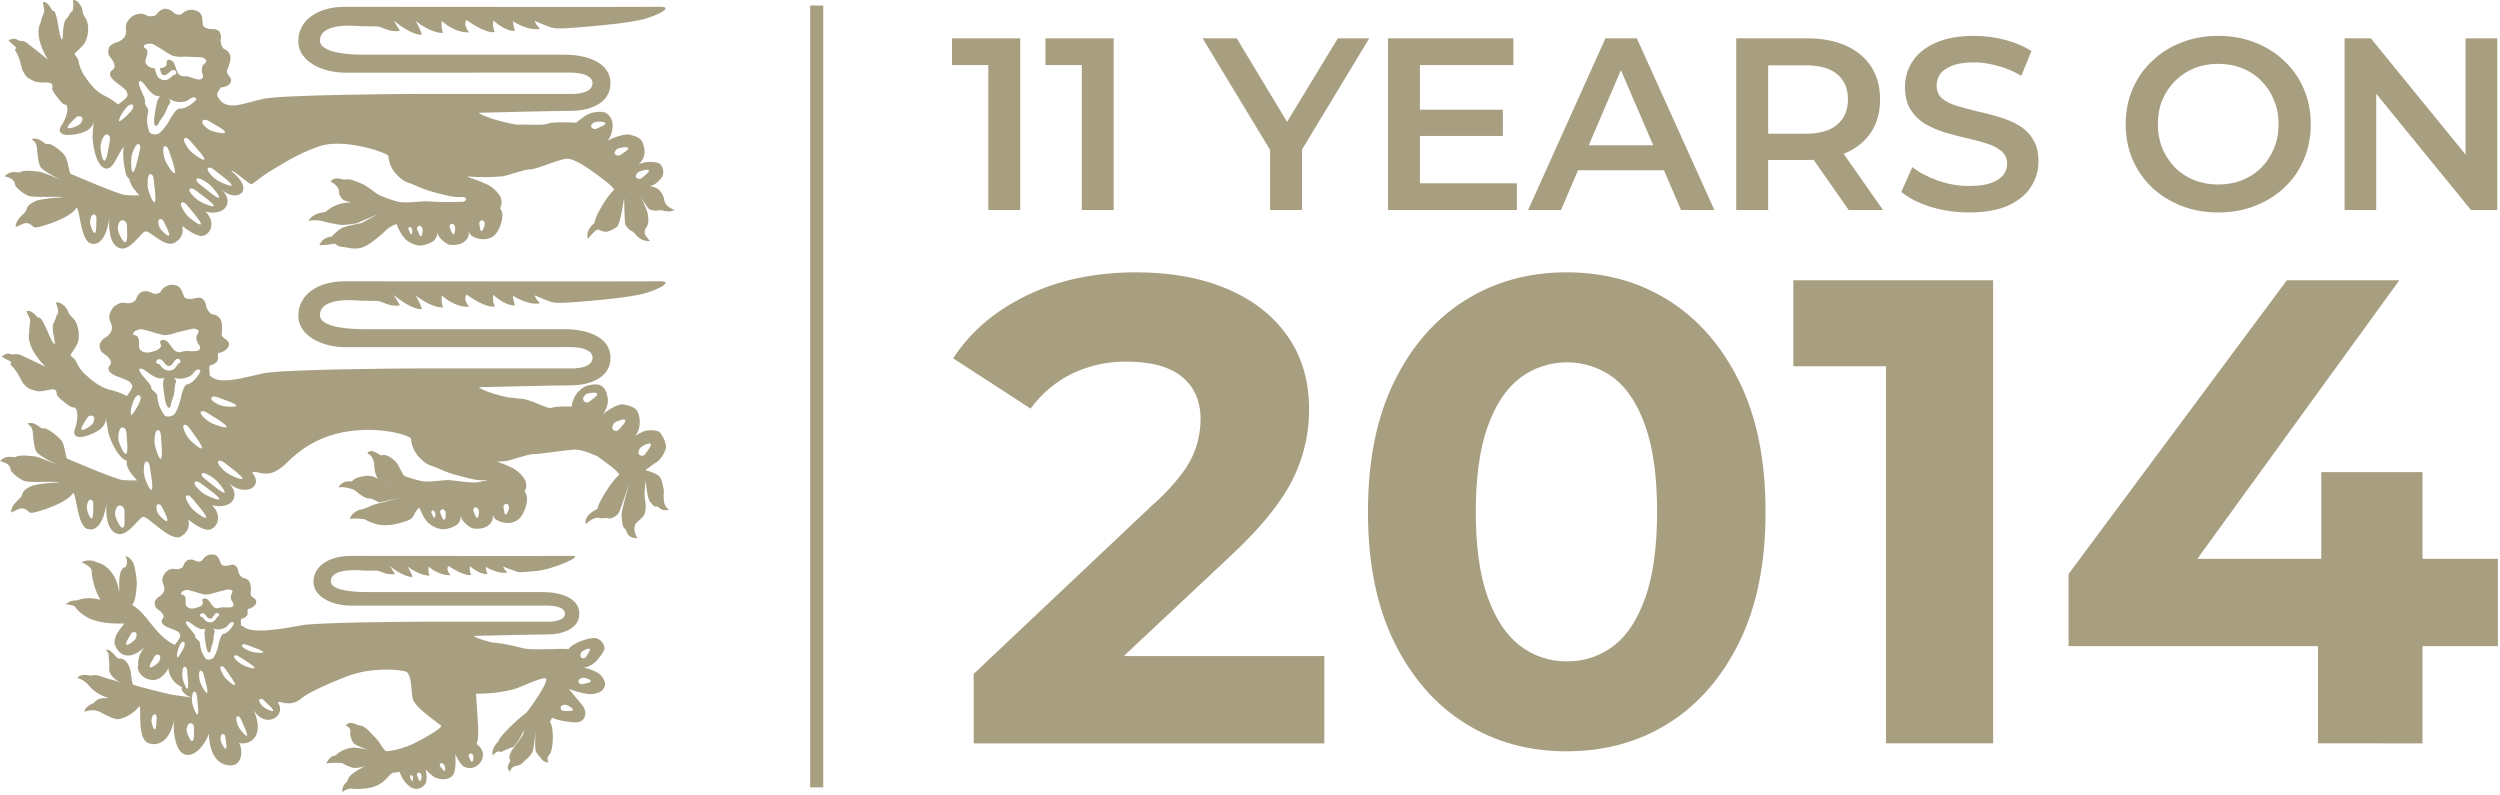 <svg width="906" height="288" viewBox="0 0 906 288" fill="none" xmlns="http://www.w3.org/2000/svg">
<g clip-path="url(#clip0_4_3)">
<path d="M298.338 2H293.604V285.346H298.338V2Z" fill="#A89E80"/>
<path d="M240.815 72.794C240.586 71.14 239.77 69.624 238.515 68.524C237.55 67.917 236.458 67.54 235.324 67.424C235.801 67.375 236.269 67.263 236.717 67.091C237.771 66.63 240.367 64.336 240.367 62.871C240.47 61.761 240.165 60.651 239.507 59.75C238.739 58.464 234.989 58.65 234.316 58.742C233.328 58.873 232.36 59.119 231.43 59.475C232.443 58.661 233.154 57.53 233.448 56.264C233.923 54.973 233.257 51.582 232.199 50.572C231.141 49.562 230.181 49.379 228.357 48.828C226.533 48.277 220.957 50.206 219.803 51.309C221.438 50.021 222.108 46.995 222.01 45.158C221.995 44.334 221.778 43.526 221.377 42.806C220.975 42.086 220.403 41.475 219.71 41.029C218.265 40.019 214.71 40.757 214.038 41.029C212.412 41.695 212.554 41.547 208.771 44.466C205.271 44.266 200.078 44.185 198.726 44.76C196.726 45.605 191.85 44.971 187.192 45.185C178.986 43.698 174.102 41.609 173.528 40.871C173.528 40.871 201.242 40.171 207.028 40.171C212.814 40.171 221.241 37.934 221.241 30.171C221.241 22.408 212.234 19.823 204.747 19.823H131.747C122.834 19.823 115.947 18.245 115.947 14.736C115.947 7.723 129.912 9.497 130.747 9.497C131.582 9.497 135.113 9.582 136.737 9.582C138.361 9.582 140.975 11.856 144.937 11.191C143.964 9.421 142.608 7.378 142.608 7.378C142.608 7.378 148.918 12.854 152.918 12.567C152.319 10.831 151.538 9.163 150.586 7.592C150.586 7.592 156.241 12.141 160.568 11.932C160.034 10.551 159.881 9.052 160.126 7.592C160.126 7.592 164.449 11.932 169.995 11.721C167.559 8.543 169.111 7.276 169.111 7.276C169.111 7.276 175.763 12.249 179.311 11.618C178.713 10.291 178.518 8.817 178.752 7.38C178.752 7.38 183.077 11.507 186.625 11.193C186.23 10.055 185.975 8.873 185.865 7.674C185.865 7.674 191.176 11.296 195.718 10.453C193.726 8.44 193.835 7.593 193.835 7.593C193.835 7.593 197.5 9.18 199.607 9.922C201.714 10.664 206.522 10.151 212.647 9.67C218.772 9.189 228.96 8.105 233.426 6.91C237.892 5.715 244.926 2.354 238.863 2.463C232.8 2.572 135.172 2.463 124.999 2.463C114.826 2.463 108.089 7.548 108.089 14.917C108.089 22.286 116.841 26.33 125 26.33C133.159 26.33 205.091 26.317 205.091 26.317C205.091 26.317 214.74 25.708 214.74 30.172C214.74 34.636 205.968 34.031 205.968 34.031H152.823C144.223 34.031 102.482 34.381 95.641 35.785C88.8 37.189 83.028 40.205 79.741 36.279C77.578 33.691 79.427 33.191 79.974 31.686C81.004 31.648 82.004 31.328 82.864 30.759C83.079 30.62 83.264 30.441 83.409 30.23C83.555 30.02 83.657 29.783 83.711 29.533C83.764 29.283 83.769 29.025 83.723 28.773C83.677 28.522 83.582 28.282 83.443 28.067C83.382 27.972 83.312 27.883 83.236 27.8C82.17 26.47 82.002 26.094 82.446 25.106C83.234 23.339 83.772 21.214 83.452 20.143C83.288 19.583 82.995 19.069 82.595 18.643C82.196 18.218 81.701 17.894 81.152 17.696C80.564 17.439 79.814 15.596 79.977 14.374C80.113 13.863 80.135 13.329 80.042 12.809C79.949 12.289 79.742 11.795 79.437 11.364C77.979 9.812 75.658 11.316 73.8 9.542C72.81 8.597 74.44 5.076 71.1 3.859C70.203 3.523 69.227 3.461 68.295 3.679C67.362 3.897 66.516 4.386 65.861 5.084C65.362 5.294 64.812 5.353 64.28 5.253C63.748 5.154 63.257 4.901 62.868 4.525C62.439 4.054 61.907 3.69 61.313 3.459C60.72 3.228 60.081 3.138 59.447 3.195C58.358 3.481 57.421 4.174 56.828 5.13C56.401 5.898 54.27 6.209 53.041 5.544C51.215 4.564 50.359 5.026 49.077 5.335C47.795 5.644 45.419 7.89 45.604 9.777C45.811 11.93 45.791 13.325 43.998 14.522C41.811 15.982 42.039 14.75 39.717 16.846C39.45 17.315 39.287 17.835 39.237 18.372C39.188 18.908 39.253 19.45 39.43 19.959C40.403 21.552 41.186 21.977 41.485 23.542C41.842 25.37 40.14 25.102 39.896 26.522C39.554 28.533 43.15 30.505 44.216 31.45C46.303 33.305 45.692 32.556 46.216 34.269C46.482 35.127 44.629 36.531 42.794 37.869C42.774 37.856 42.755 37.841 42.737 37.825C41.08 36.446 39.25 35.29 37.293 34.386C34.411 32.786 32.502 30.218 30.713 27.65C29.505 25.91 28.709 23.917 28.386 21.823C28.036 20.454 26.486 19.729 27.311 19.085C28.495 18.094 29.589 17 30.58 15.816C31.375 14.383 31.839 12.79 31.938 11.154C32.006 9.969 31.871 8.78 31.538 7.641C30.815 6.111 30.522 6.052 30.097 4.888C30.027 4.689 29.974 4.485 29.938 4.278C29.691 0.991 26.648 -0.635 26.411 0.227C26.706 1.474 26.658 2.777 26.272 3.999C26.22 4.149 25.68 4.371 25.612 4.51C25.206 5.336 24.695 6.105 24.091 6.799C22.491 7.944 23.027 14.369 22.467 14.293C21.403 14.151 20.967 5.349 19.611 4.046C19.565 3.904 18.978 3.898 18.888 3.746C18.227 2.599 17.208 0.536 15.528 0.684C15.687 2.597 16.37 3.477 15.828 4.884C15.656 5.33 15.012 6.858 14.928 7.278C14.504 9.503 14.275 8.462 14.034 10.362C13.35 15.673 17.434 21.662 17.434 21.662C17.434 21.662 10.953 16.399 9.924 15.662C9.387 15.289 8.793 15.005 8.165 14.822C7.937 14.75 7.44 14.892 7.205 14.822C5.751 14.408 5.927 13.372 3.044 14.594C5.205 16.882 4.896 16.094 5.844 17.265C6.003 17.465 5.291 17.946 5.444 18.186C7.588 21.486 7.544 24.245 8.306 25.765C9.34 27.828 9.973 28.237 12.246 29.358C15.046 30.734 19.933 28.483 18.882 32.098C18.669 32.834 22.689 38.033 23.382 37.898C24.956 37.584 24.966 41.531 22.109 45.775C20.845 47.656 22.214 48.905 24.44 48.905C27.296 48.905 33.427 48.098 33.94 43.938C34.04 43.1 33.616 47.292 33.54 49.205C33.431 51.73 34.7 60.423 38.4 61.123C40.936 61.029 41.24 58.849 44.782 53.055C44.608 54.928 44.618 56.815 44.812 58.686C45.171 60.571 45.391 63.686 46.612 64.678C46.704 64.754 46.777 64.778 46.864 64.841C47.153 67.568 50.564 70.796 50.564 70.796C48.863 70.853 47.161 70.818 45.464 70.691C42.913 70.48 26.504 63.382 25.697 63.021C24.89 62.66 24.824 58.085 23.372 56.221C21.99 54.458 18.188 51.465 16.764 52.244C15.55 51.644 13.612 49.428 11.477 50.496C13.612 51.663 13.371 53.73 13.508 55.06C13.758 57.428 14.069 59.583 14.733 60.591C15.765 62.173 22.408 65.373 22.408 65.373C22.408 65.373 15.624 62.302 14.192 62.215C13.348 62.161 8.835 61.37 7.212 62.437C6.394 62.727 3.854 61.468 1.72 63.893C4.26 64.572 5.379 65.255 5.579 67.386C6.795 68.866 8.321 70.061 10.05 70.886C12.15 71.872 20.621 70.903 23.061 71.539C19.814 71.569 16.579 71.935 13.408 72.63C8.476 74.752 10.426 75.799 8.731 77.29C7.231 78.618 5.479 80.49 5.684 82.337C7.819 81.368 9.071 80.402 10.564 81.077C12.214 81.826 11.783 82.727 13.714 82.337C15.645 81.947 25.278 79.162 27.72 75.35C28.884 74.995 29.202 87.895 33.137 88.267C35.246 88.905 38.461 87.422 39.664 78.729C39.35 81.386 39.239 89.115 43.893 90.067C47.282 90.552 50.738 84.88 52.43 83.925C54.122 82.97 59.637 90.28 63.52 87.841C67.403 85.402 65.96 81.81 65.96 81.81C65.96 81.81 70.505 85.621 73.166 85.51C75.827 85.399 78.714 80.963 74.502 76.725C81.702 78.425 84.925 73.225 80.376 68.676C85.669 73.728 93.02 69.205 83.813 62.005C84.383 61.25 90.656 67.181 91.246 66.769C93.682 65.076 96.232 62.855 98.881 61.45C101.53 60.045 106.675 56.178 115.59 53.05C124.505 49.922 139.852 55.227 140.681 56.404C140.997 57.212 140.572 61.336 146.155 65.36C147.302 66.185 148.262 66.16 150.475 67.169C152.805 68.279 155.239 69.155 157.743 69.783C160.905 70.59 164.062 71.594 166.908 71.391C169.754 71.188 169.124 72.902 167.859 73.102C163.787 73.314 159.706 73.281 155.638 73.002C153.318 72.702 147.212 73.802 144.152 73.102C141.921 72.492 139.738 71.719 137.62 70.79C136.675 70.49 133.199 67.471 131.302 66.666C129.405 65.861 126.457 64.45 124.879 65.156C124.034 65.056 121.079 63.746 119.818 65.856C121.134 66.371 122.194 67.383 122.771 68.673C122.771 68.673 122.556 71.688 124.982 72.697C125.745 72.976 126.535 73.177 127.339 73.297C126.407 73.336 125.478 73.438 124.56 73.602C122.086 74.019 119.783 75.135 117.924 76.819C117.082 76.919 113.183 77.319 111.814 80.038C113.488 79.71 115.212 79.744 116.872 80.138C119.188 80.773 121.547 81.244 123.93 81.546C125.698 81.479 127.459 81.278 129.197 80.946C129.513 80.846 136.891 77.627 136.891 77.627L130.991 80.846C130.991 80.846 125.41 81.852 123.826 82.657C122.464 83.527 121.225 84.576 120.143 85.776C119.18 85.799 118.246 86.108 117.459 86.662C116.672 87.216 116.067 87.991 115.72 88.889C117.628 88.833 119.53 88.632 121.409 88.289C121.778 88.669 122.22 88.972 122.707 89.179C123.195 89.386 123.72 89.493 124.25 89.495C126.357 89.695 128.466 90.601 131.204 89.695C133.942 88.789 137.104 85.875 138.263 84.967C139.422 84.059 139.526 83.359 141.948 81.952C142.504 81.623 143.104 81.375 143.731 81.216C144.423 83.236 145.511 85.097 146.931 86.692C148.17 87.824 149.701 88.586 151.352 88.892C151.952 89.158 154.865 88.892 157.174 87.31C158.029 86.475 158.523 85.338 158.552 84.143C158.585 84.638 158.732 85.12 158.981 85.549C159.863 86.807 161.035 87.833 162.398 88.542C163.598 88.984 168.223 89.242 169.727 85.726C169.908 85.059 169.942 84.36 169.827 83.678C169.98 84.238 170.255 84.757 170.634 85.197C171.844 86.344 176.058 87.839 179.072 85.375C180.526 84.185 182.084 80.623 182.084 78.068C182.075 77.12 181.767 76.198 181.205 75.434C181.556 74.804 181.751 74.1 181.776 73.379C181.8 72.658 181.653 71.942 181.346 71.29C180.268 69.455 178.699 67.958 176.815 66.969C174.559 65.914 172.236 65.006 169.863 64.251L169.419 63.927C173.561 64.301 177.729 64.297 181.871 63.914C184.091 63.701 189.713 61.372 192.183 61.372C194.653 61.372 202.722 57.561 205.615 57.522C208.508 57.483 214.7 62.113 214.7 62.113C214.7 62.113 223.374 68.162 222.462 68.893C219.807 71.035 215.14 79.486 215.477 80.755C215.529 80.955 212.216 82.777 212.985 86.543C215.101 84.157 216.33 82.902 216.824 83.243C217.155 83.463 218.424 83.707 218.752 83.883C219.752 84.416 222.433 83.199 223.652 82.14C224.871 81.081 226.179 71.664 226.179 71.664C226.179 71.664 226.299 80.44 226.632 81.496C227.291 82.641 228.301 83.542 229.514 84.066C230.052 84.338 231.436 87.555 235.569 87.372C234.322 85.997 233.169 84.579 233.743 83.609C233.843 83.45 233.643 83.156 233.843 82.963C235.186 81.613 235.092 79.295 234.709 77.363C234.326 75.431 231.941 70.877 231.941 70.877C231.941 70.877 234.326 75.13 235.382 75.898C236.608 76.367 237.945 76.462 239.226 76.172C240.126 75.959 241.531 77.272 244.511 76.172C241.818 74.979 240.957 73.784 240.826 72.79M29.621 44.036C29.356 44.626 28.905 45.114 28.337 45.423C27.582 45.865 24.97 46.907 24.548 46.341C24.126 45.775 25.948 44.158 26.566 43.529C27.184 42.9 27.817 42.129 28.523 42.119C30.149 42.108 30.051 43.338 29.623 44.037M39.454 52.861C39.219 54.208 38.734 57.872 37.906 58.18C37.078 58.488 36.465 54.771 36.426 53.527C36.396 52.534 36.596 51.548 37.011 50.645C37.442 49.391 38.619 47.796 39.632 49.322C40.076 49.988 39.695 51.51 39.454 52.861ZM34.919 80.576C34.902 81.542 34.965 84.15 34.375 84.422C33.785 84.694 32.895 82.122 32.723 81.253C32.581 80.568 32.616 79.858 32.823 79.19C33.001 78.276 33.7 77.076 34.647 78.082C35.054 78.515 34.947 79.61 34.919 80.576ZM45.451 87.776C44.594 88.015 43.168 84.896 42.87 83.845C42.628 83.057 42.641 82.213 42.907 81.433C43.122 80.379 44.074 79.052 45.507 80.351C46.134 80.913 46.034 82.186 46.045 83.32C46.056 84.454 46.302 87.519 45.451 87.776ZM81.551 47.923C81.54 48.707 78.005 47.897 76.873 47.486C75.979 47.169 75.165 46.663 74.486 46.001C73.498 45.207 72.458 43.689 74.175 43.401C74.919 43.277 76.16 44.121 77.296 44.794C78.432 45.467 81.566 47.136 81.558 47.922M74.086 57.745C73.968 58.545 70.708 56.263 69.686 55.372C68.856 54.655 68.151 53.805 67.6 52.857C66.764 51.634 65.968 49.644 67.639 50.057C68.36 50.235 69.439 51.613 70.431 52.775C71.423 53.937 74.194 56.941 74.092 57.749M52.177 16.617C52.384 15.897 54.56 15.559 55.659 16.075C57.201 16.926 58.697 17.857 60.141 18.865L62.386 20.154C63.52 20.459 64.69 20.609 65.864 20.598C66.643 20.385 69.721 20.698 71.477 20.698C73.233 20.698 73.73 20.827 74.415 21.462C75.1 22.097 74.741 22.535 73.743 23.43C72.994 24.1 73.005 26.088 73.351 26.717C73.52 27.006 73.591 27.342 73.552 27.674C73.513 28.007 73.367 28.318 73.136 28.56C72.389 29.27 69.686 28.268 69.072 27.998C67.786 27.436 66.238 27.793 65.603 27.46C64.308 26.785 64.093 25.684 63.511 23.96C63.098 22.754 62.811 22.293 62.122 21.92C61.433 21.547 60.143 21.304 60.411 23.246C60.5 23.91 59.258 24.646 58.326 24.674C58.217 24.674 58.065 24.689 57.895 24.707C57.945 24.881 57.995 25.062 58.043 25.231C58.198 25.831 58.457 26.831 58.787 26.959C58.902 27.003 59.007 27.071 59.094 27.159C59.359 27.253 59.643 27.285 59.923 27.253C60.418 27 60.868 26.667 61.255 26.267C61.836 25.742 62.8 24.867 63.619 25.692C63.748 25.823 63.834 25.99 63.864 26.172C63.893 26.353 63.866 26.539 63.785 26.704C63.704 26.869 63.574 27.005 63.412 27.092C63.25 27.18 63.065 27.215 62.883 27.192C62.755 27.292 62.583 27.451 62.45 27.573C61.899 28.14 61.246 28.598 60.526 28.923C60.272 29.008 60.005 29.049 59.738 29.043C59.121 29.055 58.514 28.884 57.995 28.551C56.941 28.04 56.604 26.736 56.33 25.682C56.254 25.365 56.159 25.052 56.047 24.746C55.372 24.762 54.707 24.589 54.126 24.246C53.546 23.902 53.073 23.403 52.763 22.804C52.193 21.561 54.637 18.767 52.656 17.443C52.499 17.425 52.357 17.346 52.259 17.222C52.161 17.099 52.117 16.942 52.135 16.786C52.141 16.73 52.155 16.675 52.177 16.623M43.177 43.952C42.931 43.7 43.484 42.18 44.324 40.952C45.164 39.724 46.072 38.292 47.278 37.898C48.484 37.504 48.257 38.962 48.257 38.962C48.257 38.962 48.244 39.421 47.129 40.699C46.014 41.977 43.429 44.194 43.178 43.947M50.178 56.521C49.825 57.973 49.003 61.908 48.267 62.321C47.531 62.734 47.447 58.862 47.567 57.543C47.66 56.467 47.935 55.414 48.381 54.43C48.89 53.048 50.059 51.23 50.738 52.754C51.038 53.409 50.538 55.063 50.183 56.522M56.083 73.238C55.519 73.852 54.137 70.238 53.798 68.95C53.523 67.909 53.428 66.828 53.517 65.755C53.53 64.292 54.026 62.207 55.176 63.424C55.676 63.949 55.776 65.662 55.927 67.153C56.078 68.644 56.637 72.614 56.082 73.237M61.243 85.317C60.823 85.804 58.87 83.856 58.32 83.138C57.885 82.585 57.596 81.932 57.48 81.238C57.225 80.338 57.319 78.966 58.625 79.49C59.189 79.708 59.589 80.742 59.996 81.625C60.403 82.508 61.65 84.825 61.243 85.319M63.363 62.676C62.943 63.376 60.827 60.086 60.224 58.891C59.738 57.924 59.419 56.882 59.282 55.809C58.988 54.375 59.036 52.248 60.425 53.23C61.025 53.65 61.478 55.313 61.94 56.749C62.402 58.185 63.783 61.966 63.364 62.675M61.286 43.823C60.339 45.536 58.23 48.252 57.175 48.553C56.12 48.854 54.475 48.71 54.05 47.708C53.683 46.54 53.424 45.34 53.277 44.125C53.284 42.807 53.425 41.493 53.699 40.203C53.91 39.197 52.13 37.941 52.55 36.831C52.97 35.721 49.718 30.808 50.415 29.579C51.157 28.75 52.406 30.724 53.353 31.93C54.069 32.894 54.935 33.738 55.917 34.43C56.566 34.748 57.283 34.905 58.006 34.887L58.03 34.881L57.688 35.257L57.146 36.332L57.011 36.572C56.558 38.372 56.216 40.197 55.986 42.039C55.536 45.417 56.258 46.016 56.935 45.46C57.612 44.904 57.268 44.483 58.702 42.75C59.574 41.545 60.259 40.215 60.735 38.806C61.114 38.214 61.775 37.028 61.775 37.028L61.345 35.699V35.683C61.387 35.744 61.434 35.802 61.484 35.857C62.172 36.337 62.954 36.667 63.778 36.826C63.778 36.826 66.64 37.47 68.325 36.164C70.01 34.858 70.767 35.23 71.104 35.809C71.441 36.388 67.31 39.686 65.328 39.329C63.966 39.081 62.228 42.108 61.286 43.819M68.479 78.731C67.667 77.995 66.983 77.13 66.453 76.171C65.645 74.928 64.901 72.921 66.562 73.371C67.282 73.56 68.323 74.964 69.287 76.148C70.251 77.332 72.942 80.401 72.819 81.202C72.696 82.003 69.484 79.643 68.479 78.729M72.64 73.101C71.672 72.563 70.797 71.874 70.048 71.059C68.962 70.029 67.748 68.245 69.476 68.31C70.223 68.338 71.576 69.472 72.797 70.41C74.018 71.348 77.389 73.738 77.464 74.546C77.539 75.354 73.838 73.767 72.639 73.098M79.251 71.683C78.431 71.726 75.287 69.083 74.088 68.133C72.889 67.183 71.446 66.144 71.25 65.488C70.793 63.98 72.85 64.805 74.112 65.621C75.078 66.159 75.96 66.836 76.728 67.632C77.657 68.598 80.069 71.632 79.251 71.683ZM83.951 67.106C83.999 67.918 80.342 66.268 79.16 65.578C78.202 65.027 77.34 64.325 76.605 63.5C75.539 62.449 74.361 60.642 76.087 60.74C76.833 60.779 78.159 61.94 79.369 62.899C80.579 63.858 83.898 66.308 83.953 67.115M149.123 84.895C148.805 84.975 148.439 84.013 148.276 83.663C148.113 83.313 147.897 82.963 148.024 82.67C148.051 82.563 148.109 82.467 148.19 82.393C148.272 82.319 148.374 82.271 148.483 82.256C148.592 82.24 148.704 82.257 148.803 82.305C148.902 82.353 148.985 82.429 149.041 82.524C149.246 82.711 149.374 82.968 149.402 83.244C149.461 83.614 149.441 84.814 149.123 84.895ZM152.601 85.596C152.137 85.737 151.683 84.371 151.48 83.874C151.277 83.377 150.98 82.886 151.19 82.461C151.654 81.495 152.376 81.786 152.676 82.171C152.817 82.3 152.932 82.457 153.012 82.631C153.092 82.805 153.137 82.993 153.144 83.185C153.196 83.714 153.07 85.451 152.602 85.597M164.402 84.897C163.938 85.036 163.483 83.669 163.279 83.177C163.075 82.685 162.779 82.187 162.992 81.762C163.451 80.796 164.174 81.083 164.474 81.468C164.616 81.598 164.73 81.755 164.811 81.93C164.892 82.105 164.937 82.294 164.944 82.487C164.996 83.012 164.868 84.751 164.402 84.897ZM173.857 80.352C174.557 79.481 175.209 79.891 175.417 80.334C175.526 80.491 175.601 80.669 175.639 80.856C175.678 81.044 175.677 81.237 175.639 81.424C175.559 81.962 175.008 83.661 174.501 83.724C174.001 83.768 173.879 82.333 173.801 81.804C173.723 81.275 173.553 80.729 173.86 80.35M217.131 46.2C216.48 46.505 215.805 46.92 215.203 46.707C213.823 46.222 214.154 45.279 214.663 44.861C215.017 44.471 215.501 44.222 216.025 44.161C216.756 44.046 219.174 44.026 219.425 44.605C219.653 45.177 217.804 45.893 217.137 46.196M225.693 55.551C225.114 55.969 224.526 56.493 223.893 56.383C222.452 56.148 222.593 55.164 223.016 54.666C223.29 54.22 223.722 53.892 224.226 53.748C224.918 53.504 227.291 53.067 227.645 53.589C227.98 54.111 226.293 55.137 225.697 55.55M233.389 63.838C232.853 64.306 232.32 64.885 231.683 64.838C230.216 64.738 230.26 63.747 230.627 63.21C230.853 62.742 231.245 62.375 231.727 62.181C232.395 61.876 234.715 61.21 235.116 61.7C235.517 62.19 233.934 63.369 233.384 63.839" fill="#A89E80"/>
<path d="M240.541 177.602C240.256 176.135 239.979 173.331 238.593 172.317C237.137 171.405 235.534 170.753 233.855 170.391C234.345 170.065 234.885 169.691 235.39 169.285C236.676 168.232 237.517 167.809 238.49 167.095C239.463 166.381 241.629 163.216 241.333 161.447C241.028 159.778 240.325 158.207 239.283 156.867C238.243 155.439 234.244 155.988 233.583 156.203C232.42 156.671 231.303 157.246 230.246 157.92C231.168 156.801 231.704 155.414 231.774 153.965C231.998 152.35 231.654 149.342 230.385 148.282C229.099 147.231 227.893 146.961 225.928 146.565C223.974 146.188 219.092 149.165 218.149 150.672C219.542 148.872 220.696 146.254 220.221 144.057C219.746 141.86 219.383 140.696 217.721 139.7C216.059 138.704 212.358 139.8 211.736 140.229C210.465 140.962 209.39 141.989 208.6 143.225C207.81 144.461 207.329 145.868 207.198 147.329C204.223 147.259 201.147 147.323 200.144 147.749C198.118 148.604 192.395 144.238 187.657 144.449C186.435 144.216 185.199 144.065 183.957 143.999C177.723 142.612 174.027 140.982 173.534 140.345C173.534 140.345 201.248 139.645 207.034 139.645C212.82 139.645 221.249 137.407 221.249 129.645C221.249 121.883 212.24 119.296 204.755 119.296H131.755C122.842 119.296 115.955 117.718 115.955 114.209C115.955 107.196 129.92 108.97 130.755 108.97C131.59 108.97 135.123 109.055 136.745 109.055C138.367 109.055 140.983 111.329 144.945 110.663C143.974 108.894 142.616 106.852 142.616 106.852C142.616 106.852 148.926 112.326 152.926 112.041C152.328 110.304 151.546 108.636 150.595 107.065C150.595 107.065 156.25 111.614 160.577 111.405C160.044 110.024 159.892 108.525 160.135 107.065C160.135 107.065 164.458 111.405 170.004 111.192C167.568 108.016 169.12 106.748 169.12 106.748C169.12 106.748 175.772 111.722 179.32 111.088C178.722 109.761 178.528 108.288 178.761 106.852C178.761 106.852 183.086 110.979 186.636 110.663C186.24 109.526 185.984 108.345 185.874 107.146C185.874 107.146 191.185 110.768 195.729 109.925C193.735 107.914 193.844 107.065 193.844 107.065C193.844 107.065 197.509 108.652 199.618 109.394C201.727 110.136 206.531 109.622 212.656 109.142C218.781 108.662 228.969 107.577 233.435 106.382C237.901 105.187 244.935 101.835 238.87 101.935C232.805 102.035 135.181 101.935 125.006 101.935C114.831 101.935 108.1 107.023 108.1 114.389C108.1 121.755 116.852 125.807 125.008 125.807C133.164 125.807 205.099 125.794 205.099 125.794C205.099 125.794 214.748 125.185 214.748 129.649C214.748 134.113 205.976 133.508 205.976 133.508H152.824C144.224 133.508 102.483 133.856 95.642 135.26C88.801 136.664 79.226 139.883 75.935 135.96C75.994 135.407 75.984 134.849 75.905 134.299C75.576 132.044 76.632 132.312 76.632 132.312C77.509 132.056 78.277 131.517 78.817 130.78C79.431 129.703 78.266 127.713 79.817 127.803C80.873 127.523 81.814 126.917 82.504 126.07C82.689 125.849 82.823 125.591 82.897 125.312C82.971 125.034 82.983 124.743 82.932 124.459C82.881 124.176 82.768 123.907 82.602 123.672C82.435 123.437 82.219 123.241 81.969 123.099C80.52 122.099 80.249 121.786 80.378 120.699C80.607 118.771 80.487 116.563 79.847 115.613C79.517 115.113 79.076 114.695 78.558 114.394C78.04 114.092 77.459 113.914 76.861 113.874C76.208 113.785 74.919 112.209 74.704 110.974C74.677 110.436 74.535 109.911 74.287 109.433C74.039 108.955 73.691 108.536 73.267 108.205C71.373 107.105 69.567 109.198 67.212 107.998C65.958 107.351 66.474 103.498 62.85 103.231C61.887 103.145 60.921 103.35 60.076 103.82C59.231 104.289 58.547 105.002 58.112 105.865C57.679 106.207 57.156 106.415 56.607 106.465C56.058 106.515 55.506 106.404 55.019 106.146C54.463 105.808 53.837 105.601 53.188 105.541C52.54 105.481 51.887 105.569 51.278 105.8C50.308 106.375 49.604 107.309 49.319 108.4C49.132 109.258 47.153 110.152 45.749 109.847C43.668 109.396 42.978 110.086 41.82 110.737C40.662 111.388 39.028 114.222 39.785 116C40.642 118.027 41.049 119.384 39.659 121.041C37.976 123.056 37.824 121.801 36.196 124.469C36.081 125.004 36.081 125.557 36.196 126.091C36.312 126.626 36.54 127.13 36.866 127.569C38.298 128.845 39.19 129.042 39.966 130.477C40.866 132.151 39.122 132.358 39.315 133.803C39.592 135.847 43.705 136.759 45.033 137.392C47.633 138.613 46.805 138.056 47.833 139.562C48.308 140.254 47.21 141.862 45.972 143.491C45.837 143.428 45.713 143.391 45.572 143.31C43.594 142.328 41.501 141.598 39.342 141.135C36.099 140.197 33.581 138.092 31.184 135.955C29.564 134.518 28.291 132.734 27.46 130.735C26.779 129.466 25.074 129.09 25.73 128.278C26.661 127.041 27.478 125.721 28.169 124.335C28.615 122.744 28.689 121.071 28.385 119.447C28.164 118.259 27.74 117.118 27.133 116.073C26.047 114.724 25.74 114.73 25.039 113.683C24.921 113.502 24.818 113.312 24.73 113.115C23.696 109.935 20.283 109.001 20.259 109.904C20.853 111.057 21.122 112.351 21.036 113.645C21.021 113.81 20.536 114.145 20.503 114.294C20.306 115.197 19.988 116.07 19.558 116.888C18.25 118.368 20.344 124.574 19.767 124.623C18.679 124.714 16.108 116.143 14.448 115.166C14.365 115.035 13.784 115.151 13.662 115.02C12.728 114.047 11.213 112.234 9.585 112.752C10.212 114.6 11.096 115.318 10.906 116.814C10.849 117.293 10.579 118.936 10.606 119.371C10.726 121.652 10.243 120.679 10.465 122.601C11.079 127.984 16.588 132.975 16.588 132.975C16.588 132.975 8.87 129.23 7.677 128.735C7.054 128.485 6.395 128.337 5.725 128.295C5.483 128.271 5.025 128.521 4.774 128.506C3.237 128.417 3.153 127.357 0.597 129.2C3.297 130.978 2.797 130.258 4.025 131.213C4.225 131.37 3.637 132.003 3.847 132.205C6.772 134.976 7.397 137.714 8.524 139.039C10.05 140.845 10.774 141.105 13.304 141.707C16.41 142.449 20.704 139.149 20.545 142.945C20.51 143.715 25.756 147.945 26.409 147.662C27.893 147.011 28.868 150.896 27.068 155.696C26.268 157.827 27.932 158.761 30.132 158.269C32.962 157.636 38.842 155.487 38.332 151.284C38.232 150.442 38.832 154.658 39.216 156.562C39.682 158.862 42.557 165.921 45.987 167.012C45.232 169.902 49.711 174.081 49.711 174.081C47.98 174.143 46.247 174.11 44.52 173.981C41.92 173.763 25.22 166.581 24.404 166.226C23.588 165.871 23.686 161.102 22.036 159.355C20.713 157.947 16.764 154.547 15.315 155.33C14.081 154.719 12.107 152.479 9.937 153.565C12.107 154.742 11.865 156.83 12.003 158.177C12.255 160.571 12.571 162.746 13.244 163.771C14.297 165.371 21.058 168.603 21.058 168.603C21.058 168.603 14.152 165.503 12.694 165.408C11.837 165.358 7.246 164.559 5.594 165.637C4.769 165.937 2.179 164.653 0.005 167.11C2.589 167.791 3.731 168.485 3.938 170.643C5.177 172.138 6.729 173.343 8.485 174.173C10.614 175.173 19.241 174.195 21.725 174.835C18.421 174.87 15.13 175.239 11.9 175.935C6.881 178.079 8.862 179.143 7.146 180.649C5.618 181.99 3.835 183.888 4.046 185.749C6.216 184.772 7.492 183.792 9.008 184.473C10.691 185.231 10.253 186.143 12.216 185.749C14.179 185.355 23.989 182.538 26.468 178.686C27.668 178.322 27.991 191.373 31.999 191.743C34.143 192.389 37.414 190.886 38.638 182.096C38.318 184.79 38.207 192.607 42.938 193.564C46.383 194.056 49.897 188.318 51.627 187.364C53.357 186.41 61.744 196.819 65.692 194.355C69.64 191.891 68.173 188.255 68.173 188.255C68.173 188.255 72.803 192.107 75.51 192.003C78.217 191.899 81.154 187.393 76.862 183.112C84.197 184.825 87.473 179.584 82.845 174.97C88.226 180.085 95.87 176.807 91.419 171.263C91.992 170.493 93.963 171.655 96.564 171.655C98.377 171.655 100.602 170.726 103.109 168.486C105.355 166.479 111.682 159.103 124.376 156.641C137.07 154.179 148.018 157.66 148.876 158.87C149.196 159.684 148.769 163.856 154.448 167.924C155.617 168.758 156.594 168.736 158.848 169.761C161.218 170.881 163.693 171.765 166.237 172.401C169.454 173.219 172.673 174.234 175.57 174.033C178.467 173.832 173.912 174.621 172.627 174.833C171.342 175.045 165.664 174.333 163.303 174.033C160.942 173.733 155.555 175.01 152.448 174.292C150.516 173.836 148.613 173.266 146.748 172.585C145.779 172.278 144.756 168.58 143.266 167.166C142.012 165.977 139.86 164.341 138.255 165.048C137.398 164.948 134.394 162.127 133.108 164.262C135.465 165.272 135.615 168.226 135.615 168.226C135.615 168.226 135.559 171.833 137.038 173.558C135.755 172.711 134.223 172.321 132.691 172.452C130.33 172.852 128.936 172.903 127.539 174.433C126.681 174.533 124.063 173.933 122.672 176.673C124.922 176.061 128.514 177.6 128.514 177.6C128.514 177.6 131.814 180.632 133.527 180.632C135.24 180.632 137.244 182.186 137.56 182.088C137.876 181.99 145.023 180.338 145.023 180.338L138.674 182.088C137.144 182.359 135.65 182.801 134.219 183.407C133.24 183.901 132.215 184.3 131.159 184.597C130.177 184.717 129.245 185.099 128.461 185.703C127.677 186.307 127.07 187.11 126.704 188.029C128.512 187.855 130.335 187.899 132.132 188.162C133.723 189.112 135.466 189.782 137.284 190.143C139.75 190.509 142.267 190.329 144.656 189.616C147.446 188.698 147.936 188.816 149.111 187.897C150.186 187.068 150.165 185.344 151.98 183.964C152.568 185.481 153.75 188.149 155.241 189.504C156.503 190.648 158.059 191.419 159.735 191.729C160.351 191.992 163.313 191.729 165.666 190.129C166.535 189.288 167.038 188.138 167.066 186.929C167.1 187.43 167.249 187.917 167.501 188.352C168.402 189.623 169.594 190.659 170.977 191.375C172.202 191.828 176.906 192.089 178.438 188.528C178.621 187.848 178.655 187.137 178.538 186.443C178.693 187.017 178.975 187.549 179.365 187.999C180.595 189.155 184.878 190.667 187.947 188.173C189.429 186.973 191.012 183.373 191.012 180.79C191.002 179.829 190.69 178.896 190.12 178.122C190.476 177.486 190.676 176.774 190.701 176.046C190.726 175.317 190.577 174.593 190.266 173.934C189.165 172.076 187.568 170.562 185.654 169.561C183.853 168.681 181.991 167.933 180.082 167.324C181.321 167.257 182.374 167.189 183.001 167.124C185.26 166.911 190.983 164.558 193.494 164.558C196.005 164.558 205.458 162.978 208.403 162.943C211.348 162.908 216.403 165.302 216.403 165.302C216.403 165.302 225.238 171.416 224.303 172.16C221.603 174.319 216.271 183.051 216.613 184.336C216.665 184.536 211.513 186.208 212.297 190.013C214.447 187.597 216.807 187.423 217.309 187.767C217.644 187.991 219.751 187.588 220.091 187.767C221.101 188.307 223.571 187.238 224.407 185.521C225.107 184.08 228.085 174.954 228.085 174.954C228.085 174.954 224.901 185.908 225.243 186.975C225.478 187.752 225.232 191.028 226.632 191.731C227.181 192.005 226.884 195.222 231.087 195.031C230.525 194.313 230.155 193.464 230.009 192.564C229.864 191.665 229.948 190.743 230.255 189.884C230.349 189.727 232.704 187.561 232.895 187.37C234.26 186.005 234.12 182.854 233.733 180.903C233.346 178.952 233.946 174.16 233.946 174.16C233.946 174.16 234.606 181.186 235.681 181.96C236.293 182.402 236.706 183.827 237.906 183.542C238.82 183.329 239.469 185.718 242.499 184.6C239.757 183.4 240.688 178.612 240.551 177.6M34.082 152.335C33.964 152.972 33.636 153.552 33.15 153.981C32.506 154.581 30.172 156.181 29.617 155.718C29.062 155.255 30.468 153.259 30.932 152.505C31.396 151.751 31.832 150.844 32.532 150.685C34.143 150.315 34.343 151.551 34.088 152.335M33.8 183.966C33.78 184.948 33.85 187.577 33.241 187.853C32.632 188.129 31.735 185.537 31.561 184.653C31.417 183.962 31.452 183.246 31.661 182.572C31.842 181.64 32.561 180.428 33.515 181.449C33.937 181.884 33.826 182.997 33.798 183.967M44.513 191.247C43.642 191.493 42.189 188.335 41.886 187.279C41.639 186.481 41.653 185.625 41.927 184.835C42.145 183.766 43.118 182.421 44.569 183.735C45.207 184.305 45.105 185.594 45.117 186.735C45.145 187.873 45.383 190.988 44.517 191.235M139.441 174.968C140.476 175.471 141.478 176.039 142.441 176.668L139.441 174.968ZM157.459 187.668C157.141 187.749 156.767 186.768 156.601 186.423C156.435 186.078 156.214 185.715 156.344 185.423C156.371 185.315 156.43 185.217 156.513 185.141C156.596 185.066 156.699 185.017 156.809 185.001C156.92 184.984 157.033 185.001 157.134 185.049C157.235 185.097 157.32 185.173 157.378 185.269C157.585 185.46 157.715 185.72 157.744 186C157.807 186.379 157.787 187.587 157.459 187.671M161.002 188.38C160.528 188.522 160.064 187.148 159.859 186.645C159.654 186.142 159.359 185.645 159.567 185.211C160.039 184.234 160.767 184.525 161.078 184.917C161.221 185.048 161.336 185.206 161.418 185.382C161.5 185.558 161.545 185.748 161.553 185.942C161.607 186.477 161.477 188.232 161.002 188.38ZM173.002 187.671C172.532 187.812 172.068 186.426 171.859 185.93C171.65 185.434 171.359 184.93 171.567 184.502C172.039 183.522 172.767 183.816 173.078 184.208C173.221 184.337 173.337 184.494 173.419 184.669C173.5 184.844 173.546 185.034 173.552 185.227C173.606 185.767 173.48 187.527 173.003 187.671M182.625 183.071C183.341 182.194 184.003 182.607 184.214 183.056C184.325 183.215 184.403 183.395 184.442 183.586C184.481 183.776 184.48 183.972 184.44 184.162C184.359 184.7 183.794 186.415 183.278 186.48C182.762 186.545 182.645 185.08 182.569 184.543C182.493 184.006 182.314 183.453 182.625 183.071ZM85.6 146.941C85.807 147.666 82.191 147.387 80.992 147.167C80.032 146.987 79.114 146.632 78.282 146.12C77.111 145.513 75.69 144.259 77.257 143.761C77.934 143.548 79.357 144.161 80.637 144.632C81.91 145.087 85.382 146.216 85.6 146.941ZM73.524 148.969C74.282 148.939 75.749 149.983 77.074 150.83C78.399 151.677 82.013 153.83 82.152 154.648C82.291 155.466 78.411 154.134 77.139 153.562C76.113 153.092 75.168 152.462 74.339 151.697C73.149 150.737 71.768 149.035 73.523 148.968M51.5 119.335C53.263 119.735 55.005 120.225 56.719 120.802L59.3 121.435C60.495 121.42 61.682 121.244 62.83 120.911C63.522 120.486 66.621 119.942 68.33 119.461C70.039 118.98 70.568 118.969 71.43 119.393C72.292 119.817 72.066 120.342 71.367 121.478C70.842 122.34 71.456 124.26 71.981 124.778C72.237 125.002 72.411 125.305 72.475 125.639C72.54 125.973 72.492 126.32 72.338 126.623C71.826 127.523 68.893 127.293 68.203 127.2C66.78 127.008 65.378 127.783 64.655 127.633C63.192 127.339 62.648 126.333 61.555 124.825C60.787 123.769 60.367 123.408 59.579 123.232C58.791 123.056 57.463 123.18 58.317 124.988C58.609 125.606 57.617 126.657 56.717 126.947C55.817 127.237 52.664 128.821 50.717 126.647C49.781 125.607 51.317 122.224 48.982 121.486C48.901 121.499 48.819 121.496 48.74 121.477C48.661 121.458 48.586 121.423 48.52 121.376C48.454 121.328 48.398 121.267 48.356 121.198C48.313 121.129 48.285 121.052 48.272 120.971C48.264 120.924 48.262 120.875 48.266 120.827C48.249 120.07 50.271 119.144 51.494 119.34M61.345 134.44L61.332 134.42L61.312 134.448C61.312 134.424 61.327 134.404 61.325 134.378C61.318 134.348 61.31 134.318 61.299 134.289C61.273 134.289 61.249 134.302 61.223 134.302C60.943 134.306 60.664 134.263 60.398 134.176C59.472 133.921 58.68 133.319 58.185 132.496C58.024 132.257 57.833 132.039 57.617 131.848C57.522 131.88 57.421 131.894 57.321 131.887C57.221 131.881 57.123 131.855 57.033 131.81C56.943 131.766 56.863 131.704 56.797 131.628C56.731 131.553 56.68 131.465 56.648 131.37C56.64 131.346 56.633 131.322 56.627 131.297C56.575 131.073 56.612 130.838 56.73 130.641C56.847 130.443 57.036 130.299 57.258 130.237C58.335 129.891 59.027 130.805 59.532 131.464C59.906 131.956 60.296 132.464 60.709 132.506C60.819 132.519 60.926 132.553 61.023 132.606C61.318 132.636 61.615 132.597 61.892 132.491C62.298 132.148 62.643 131.737 62.909 131.277C63.342 130.631 63.982 129.656 64.949 130.187C65.106 130.274 65.23 130.408 65.306 130.571C65.381 130.734 65.403 130.916 65.368 131.092C65.333 131.267 65.243 131.427 65.111 131.549C64.98 131.67 64.813 131.747 64.635 131.767C64.543 131.891 64.417 132.074 64.319 132.22C63.935 132.869 63.432 133.439 62.835 133.9C62.374 134.156 61.855 134.29 61.327 134.288C61.333 134.319 61.32 134.347 61.327 134.38C61.334 134.413 61.342 134.423 61.347 134.443M45.725 164.435C44.967 164.909 43.468 161.397 43.125 160.182C42.853 159.213 42.81 158.193 43 157.204C43.126 155.879 43.9 154.05 45.274 155.328C45.874 155.885 45.874 157.459 45.96 158.858C46.06 160.231 46.471 163.94 45.721 164.43M50.411 146.16C49.711 147.716 47.862 150.56 47.545 150.393C47.228 150.226 47.306 148.593 47.745 147.178C48.184 145.763 48.645 144.122 49.702 143.402C50.759 142.682 50.978 144.159 50.978 144.159C50.978 144.159 51.106 144.612 50.406 146.159M55.006 177.486C54.453 178.13 52.919 174.524 52.531 173.237C52.214 172.196 52.078 171.107 52.131 170.02C52.088 168.536 52.519 166.42 53.731 167.604C54.26 168.113 54.419 169.844 54.631 171.346C54.843 172.848 55.55 176.837 55.012 177.486M52.54 145.566C52.555 145.572 52.583 145.566 52.599 145.573C52.694 145.639 52.778 145.72 52.847 145.813C52.75 145.724 52.648 145.642 52.54 145.566ZM56.075 158.511C56.155 157.04 56.739 154.955 57.855 156.237C58.345 156.794 58.375 158.527 58.465 160.044C58.555 161.561 58.957 165.59 58.365 166.201C57.773 166.785 56.513 163.071 56.221 161.757C55.987 160.691 55.937 159.593 56.073 158.51M60.583 188.764C60.158 189.249 58.171 187.28 57.61 186.555C57.17 185.992 56.879 185.328 56.763 184.623C56.502 183.713 56.598 182.323 57.925 182.856C58.5 183.08 58.907 184.129 59.325 185.017C59.743 185.905 61.008 188.256 60.59 188.759M65.435 144.675C65.035 146.595 63.805 149.81 62.871 150.397C61.937 150.984 60.271 151.297 59.561 150.434C58.85 149.408 58.236 148.318 57.726 147.178C57.329 145.902 57.065 144.588 56.938 143.258C56.838 142.228 54.722 141.497 54.788 140.307C54.854 139.117 50.2 135.258 50.5 133.873C50.974 132.865 52.79 134.432 54.08 135.34C55.069 136.084 56.171 136.666 57.343 137.064C58.069 137.192 58.815 137.147 59.52 136.933C59.572 136.911 59.644 136.857 59.703 136.824L59.322 137.381L59.122 138.565L59.059 138.835C59.165 140.709 59.386 142.574 59.721 144.42C60.313 147.809 61.201 148.196 61.691 147.463C62.181 146.73 61.715 146.429 62.591 144.35C63.467 142.271 63.179 140.65 63.372 139.969C63.565 139.288 63.842 137.958 63.842 137.958L63.028 136.796V136.789C63.084 136.835 63.144 136.877 63.206 136.915C64.022 137.188 64.886 137.291 65.744 137.215C65.744 137.215 68.726 137.047 69.971 135.315C71.216 133.583 72.071 133.737 72.571 134.201C73.071 134.665 70.048 139.001 68.009 139.207C66.609 139.344 65.837 142.753 65.43 144.672M67.463 154.02C68.175 154.266 69.121 155.755 70.01 157.02C70.898 158.263 73.394 161.569 73.203 162.37C73.012 163.171 69.938 160.559 68.991 159.57C68.225 158.77 67.596 157.85 67.13 156.845C66.412 155.535 65.811 153.461 67.463 154.029M70.312 185.012C69.483 184.268 68.786 183.389 68.251 182.412C67.428 181.167 66.667 179.134 68.362 179.587C69.095 179.778 70.153 181.195 71.133 182.401C72.115 183.585 74.857 186.701 74.727 187.511C74.597 188.321 71.334 185.935 70.311 185.011M74.547 179.322C73.561 178.78 72.669 178.082 71.905 177.256C70.805 176.213 69.57 174.403 71.326 174.476C72.084 174.504 73.459 175.653 74.708 176.602C75.949 177.534 79.379 179.974 79.455 180.79C79.531 181.606 75.763 179.989 74.547 179.322ZM81.273 178.55C80.437 178.594 77.235 175.927 76.017 174.963C74.799 173.999 73.329 172.948 73.129 172.282C72.667 170.754 74.753 171.59 76.043 172.419C77.026 172.961 77.923 173.646 78.705 174.452C79.65 175.425 82.105 178.496 81.273 178.552M82.99 171.852C82.017 171.29 81.139 170.578 80.39 169.741C79.306 168.683 78.103 166.85 79.861 166.941C80.619 166.991 81.972 168.164 83.198 169.129C84.424 170.094 87.808 172.576 87.864 173.397C87.92 174.218 84.196 172.54 82.988 171.85M214.4 144.923C213.806 145.391 213.2 145.994 212.541 145.831C212.301 145.814 212.07 145.731 211.874 145.592C211.677 145.452 211.524 145.26 211.43 145.039C211.336 144.817 211.305 144.573 211.341 144.335C211.377 144.097 211.478 143.873 211.633 143.689C212.053 143.11 212.149 142.895 212.872 142.649C213.595 142.403 216.037 142 216.392 142.658C216.747 143.316 215.012 144.458 214.4 144.922M224.974 154.884C224.463 155.484 223.974 156.199 223.313 156.16C223.075 156.188 222.834 156.148 222.618 156.046C222.402 155.943 222.219 155.782 222.089 155.581C221.96 155.38 221.889 155.146 221.886 154.907C221.882 154.667 221.946 154.432 222.07 154.227C222.234 153.681 222.605 153.221 223.104 152.945C223.761 152.545 226.075 151.645 226.543 152.224C226.985 152.807 225.485 154.301 224.974 154.884ZM232.916 165.155C232.682 165.205 232.439 165.189 232.214 165.107C231.989 165.025 231.792 164.882 231.645 164.693C231.498 164.505 231.407 164.278 231.383 164.04C231.359 163.802 231.402 163.562 231.508 163.348C231.628 162.783 231.957 162.285 232.429 161.953C233.029 161.474 235.252 160.323 235.753 160.853C236.254 161.383 234.911 163.053 234.44 163.687C233.99 164.338 233.574 165.119 232.916 165.156" fill="#A89E80"/>
<path d="M218.161 245.204C216.735 243.104 212.161 242.057 210.761 241.752C212.494 242.32 214.294 241.001 215.386 240.242C216.478 239.483 218.999 236.124 219.086 235.033C219.028 234.203 218.725 233.409 218.216 232.751C217.707 232.092 217.015 231.599 216.226 231.333C214.369 230.686 207.365 232.922 206.149 235.185C205.894 235.166 205.636 235.172 205.381 235.202C204.613 234.962 195.295 235.541 191.425 235.202C188.045 234.908 185.884 233.522 178.141 232.784C174.282 231.848 172.01 230.864 171.67 230.453C171.67 230.453 193.901 229.92 198.542 229.92C203.183 229.92 209.942 228.235 209.942 222.372C209.942 216.509 202.714 214.562 196.713 214.562H132.571C125.423 214.562 119.899 213.362 119.899 210.727C119.899 205.427 131.099 206.766 131.77 206.766C132.441 206.766 135.27 206.831 136.576 206.831C137.882 206.831 139.976 208.55 143.158 208.045C142.377 206.709 141.288 205.172 141.288 205.172C141.288 205.172 146.349 209.301 149.557 209.088C149.077 207.767 148.451 206.504 147.689 205.322C147.689 205.322 152.227 208.761 155.696 208.6C155.271 207.563 155.149 206.426 155.345 205.322C155.345 205.322 158.814 208.6 163.261 208.443C161.307 206.043 162.552 205.084 162.552 205.084C162.552 205.084 167.889 208.837 170.738 208.36C170.259 207.369 170.103 206.253 170.29 205.169C170.29 205.169 173.76 208.281 176.606 208.042C176.288 207.188 176.084 206.296 175.997 205.389C175.997 205.389 180.256 208.121 183.897 207.483C182.297 205.961 182.386 205.326 182.386 205.326C182.386 205.326 185.326 206.526 187.018 207.087C188.71 207.648 189.773 207.257 194.686 206.893C199.599 206.529 212.199 201.373 207.336 201.454C202.473 201.535 135.329 201.454 127.167 201.454C119.005 201.454 113.603 205.293 113.603 210.854C113.603 216.415 120.622 219.48 127.167 219.48C133.712 219.48 197 219.461 197 219.461C197 219.461 204.738 219.004 204.738 222.373C204.738 225.742 197.703 225.287 197.703 225.287H155.067C148.174 225.287 114.687 225.55 109.198 226.612C103.709 227.674 90.928 230.018 88.287 227.056L88.297 227.115C87.965 226.858 87.582 226.651 87.34 226.826C87.368 226.47 87.361 226.112 87.32 225.757C87.061 223.957 87.891 224.17 87.891 224.17C88.583 223.965 89.188 223.536 89.609 222.949C90.093 222.091 89.174 220.5 90.391 220.57C91.224 220.345 91.965 219.859 92.504 219.184C92.771 218.864 92.9 218.45 92.862 218.035C92.825 217.62 92.624 217.236 92.303 216.969C92.236 216.913 92.163 216.862 92.088 216.818C90.95 216.018 90.737 215.765 90.838 214.903C91.085 213.537 90.94 212.129 90.422 210.841C90.165 210.444 89.82 210.112 89.413 209.87C89.006 209.629 88.548 209.485 88.076 209.45C87.644 209.21 87.268 208.88 86.975 208.482C86.681 208.084 86.477 207.627 86.376 207.143C86.36 206.713 86.25 206.293 86.056 205.909C85.861 205.526 85.586 205.189 85.249 204.922C83.764 204.049 82.341 205.712 80.496 204.757C79.513 204.239 79.918 201.157 77.073 200.944C76.313 200.88 75.552 201.045 74.887 201.42C74.222 201.795 73.686 202.36 73.347 203.044C73.01 203.317 72.6 203.483 72.168 203.523C71.736 203.562 71.302 203.473 70.921 203.266C70.485 202.999 69.993 202.835 69.484 202.788C68.975 202.741 68.462 202.812 67.984 202.996C67.603 203.224 67.271 203.526 67.007 203.884C66.743 204.241 66.552 204.647 66.445 205.079C66.297 205.762 64.746 206.479 63.645 206.235C63.112 206.096 62.553 206.087 62.016 206.209C61.478 206.331 60.978 206.58 60.556 206.935C59.651 207.457 58.367 209.719 58.956 211.142C59.63 212.761 59.949 213.842 58.856 215.173C57.532 216.773 57.41 215.773 56.132 217.909C56.042 218.334 56.044 218.773 56.135 219.198C56.226 219.623 56.405 220.024 56.66 220.375C57.783 221.394 58.483 221.559 59.09 222.702C59.8 224.041 58.432 224.202 58.59 225.359C58.804 226.994 62.035 227.721 63.075 228.221C65.115 229.2 64.475 228.757 65.281 229.958C65.712 230.596 64.499 232.209 63.362 233.715C56.057 230.3 53.62 222.556 47.926 219.247C49.266 217.369 49.266 214.556 49.535 212.415C49.803 210.274 48.996 206.658 48.734 205.315C48.472 203.972 47.126 201.563 45.383 201.563C45.776 202.129 45.998 202.797 46.022 203.486C46.045 204.175 45.87 204.856 45.517 205.448C42.169 206.116 43.578 214.374 43.108 214.418C42.839 210.676 40.16 204.918 35.209 203.844C34.349 203.374 33.39 203.117 32.411 203.094C31.431 203.071 30.461 203.283 29.581 203.711C31.587 204.776 33.355 205.724 33.196 207.054C33.463 210.693 34.559 214.223 36.401 217.373C36.054 217.221 31.314 216.032 28.235 217.51C26.357 217.778 25.91 217.342 23.814 218.977C26.628 219.377 27.026 219.377 27.692 220.585C30.102 223.132 33.587 226.346 45.105 225.948C43.367 228.348 41.626 229.657 41.487 233.048C41.462 233.734 44.301 241.887 52.471 234.521C51.626 235.41 50.976 236.464 50.56 237.618C50.145 238.771 49.974 239.998 50.059 241.221C49.407 243.121 51.801 246.441 55.553 246.441C58.096 246.441 60.121 243.992 61.136 241.992C61.089 242.447 61.102 242.907 61.175 243.359C61.489 244.597 62.079 245.749 62.899 246.729C63.719 247.709 64.749 248.492 65.912 249.02C65.816 249.371 65.81 249.741 65.895 250.095C66.286 250.779 66.819 251.372 67.457 251.835C68.094 252.297 68.824 252.618 69.596 252.777C69.615 251.593 70.017 249.958 70.934 250.934C71.335 251.354 71.412 252.743 71.534 253.962C71.662 255.162 72.1 258.378 71.656 258.89C71.2 259.38 70.088 256.463 69.814 255.41C69.596 254.566 69.524 253.691 69.6 252.823V252.806C68.343 252.615 64.74 252.075 63.06 251.874C61.005 251.628 48.971 248.498 48.331 248.183C47.691 247.868 47.532 243.628 47.255 242.826C46.977 242.024 46.054 238.266 42.839 238.669C41.879 238.147 40.045 234.786 38.288 235.589C39.977 236.589 39.112 238.353 39.623 240.279C39.623 242.423 39.224 243.087 40.423 244.834C41.253 245.809 42.252 246.625 43.373 247.244C42.069 246.733 40.726 246.33 39.356 246.038C38.675 245.968 34.672 244.016 33.33 244.838C32.661 245.045 29.773 243.738 27.973 245.638C29.593 246.097 31.038 247.031 32.123 248.319C33.236 249.68 34.6 250.815 36.142 251.66C37.227 252.235 38.372 252.689 39.556 253.014C39.34 253.009 39.135 253.003 38.822 253.003C37.081 253.003 35.474 252.872 34.002 254.742C32.928 255.142 30.543 256.455 30.654 257.955C32.317 257.262 34.179 257.214 35.876 257.82C37.185 258.479 41.401 260.895 42.975 260.634C45.956 260.021 48.618 258.358 50.475 255.948C51.435 255.691 49.541 267.466 53.557 269.206C57.574 270.946 61.824 267.915 63.065 260.906C62.731 263.056 62.931 272.424 67.216 273.493C71.499 274.562 75.516 267.466 75.654 265.727C75.785 267.869 76.055 275.904 82.084 277.239C88.112 278.574 88.1 271.623 86.626 269.21C89.171 270.148 96.534 268.137 91.983 257.424C96.4 264.524 104.055 259.18 100.69 254.61C101.173 254.016 102.107 254.81 104.17 254.882C105.105 254.938 106.041 254.802 106.921 254.483C107.802 254.164 108.607 253.669 109.289 253.028C111.135 251.48 116.961 248.488 125.853 245.079C134.745 241.67 144.517 242.6 147.292 243.434C149.334 244.884 148.992 250.945 149.567 253.185C150.24 255.799 154.582 258.979 159.823 262.942C160.9 263.75 150.723 269.285 147.967 270.336C145.113 271.436 140.793 272.486 139.901 272.186C139.009 271.886 137.744 269.106 136.369 267.735C135.207 266.573 132.247 262.69 130.314 262.942C129.524 262.842 126.542 260.859 125.356 262.942C127.533 263.93 126.869 265.542 126.869 265.542C126.869 265.542 126.952 269.086 129.224 270.085C131.496 271.084 133.257 271.767 133.257 271.767C131.586 271.292 129.865 271.01 128.129 270.927C125.672 271.062 123.346 272.077 121.576 273.787C120.782 273.881 119.502 274.057 118.209 276.723C120.124 276.382 122.079 276.326 124.009 276.558C124.009 276.558 127.055 278.322 128.638 278.322C129.879 278.262 131.105 278.038 132.286 277.656C132.286 277.656 130.908 278.398 129.986 278.905C128.508 279.717 126.205 281.343 126.033 282.69C125.533 284.124 124.103 283.79 124.015 287.06C126.289 285.291 127.968 285.881 127.968 285.881C127.968 285.881 134.268 286.388 137.8 284.031C140.188 282.446 140.667 281.31 141.75 280.422C142.601 279.73 143.428 280.122 144.823 279.686C145.451 281.767 146.696 283.608 148.393 284.966C148.779 285.29 149.224 285.535 149.704 285.688C150.183 285.84 150.689 285.896 151.19 285.852C151.692 285.809 152.18 285.667 152.626 285.435C153.073 285.203 153.47 284.885 153.793 284.5L153.845 284.437C155.41 282.844 154.091 277.973 154.282 278.656C154.46 279.322 156.726 281.324 157.782 281.797C158.838 282.27 162.124 283.183 164.063 281.026C165.573 279.348 164.963 273.36 164.963 273.36C164.963 273.36 166.841 277.139 168.052 277.804C169.014 278.318 170.127 278.474 171.193 278.246C172.259 278.017 173.21 277.418 173.876 276.555C174.4 275.971 174.761 275.26 174.923 274.492C175.085 273.724 175.043 272.928 174.799 272.182C174.363 271.148 173.643 270.258 172.722 269.614C172.737 269.586 172.746 269.536 172.761 269.499C173.614 267.629 173.238 262.458 173.238 262.458L172.507 251.429C174.525 251.422 176.407 251.305 177.317 251.251C180.357 251.021 183.369 250.515 186.317 249.74C189.181 248.906 195.241 245.74 197.581 245.792C199.921 245.844 191.315 257.948 190.52 258.483C187.997 260.168 180.536 267.368 180.773 268.402C180.808 268.572 178.004 270.714 178.499 273.783C180.279 271.903 180.967 272.238 181.357 272.525C181.62 272.716 185.301 270.688 185.564 270.84C186.352 271.301 188.964 266.476 189.68 265.12C190.28 263.99 189.51 266.298 189.51 266.298C189.51 266.298 186.567 270.588 185.731 271.598C185.315 272.098 183.885 274.784 184.973 275.383C185.398 275.629 182.703 278.073 184.886 279.664C184.963 279.105 185.232 278.59 185.646 278.207C186.061 277.824 186.595 277.597 187.158 277.564C187.681 277.456 188.189 277.288 188.673 277.064C189.798 276.011 192.536 273.873 193.044 272.358C193.462 271.091 194.135 264.712 194.135 264.712C194.135 264.712 193.558 272.047 194.388 272.696C194.862 273.062 194.764 273.638 195.57 274.206C196.153 274.63 196.319 276.136 198.67 276.313C198.082 273.873 198.67 274.293 199.17 273.366C200.522 272.112 200.939 263.447 199.259 261.597C199.392 261.358 199.679 260.85 200.073 260.158C201.655 260.762 203.298 261.189 204.973 261.431C208.085 261.855 210.773 262.356 211.783 260.005C212.793 257.654 211.448 256.052 210.183 254.54C208.918 253.028 207.073 250.84 206.146 249.66C208.372 250.519 210.683 251.14 213.039 251.51C215.222 251.71 217.579 251.181 218.585 249.747C219.591 248.313 219.597 247.309 218.165 245.209M49.446 230.595C49.353 231.153 49.084 231.667 48.679 232.062C48.153 232.602 46.237 234.025 45.779 233.618C45.322 233.211 46.48 231.418 46.859 230.741C47.239 230.064 47.596 229.259 48.167 229.117C49.486 228.784 49.651 229.89 49.443 230.595M58.014 238.759C57.923 239.32 57.653 239.837 57.245 240.233C56.721 240.771 54.807 242.194 54.346 241.785C53.883 241.376 55.045 239.585 55.425 238.912C55.803 238.239 56.163 237.427 56.73 237.286C58.056 236.959 58.217 238.061 58.008 238.759M56.722 261.208C56.675 261.991 56.647 264.101 56.16 264.308C55.675 264.515 55.038 262.416 54.926 261.701C54.834 261.14 54.884 260.564 55.071 260.027C55.242 259.293 55.849 258.342 56.578 259.182C56.897 259.543 56.779 260.436 56.722 261.213M70.311 264.957C70.296 265.875 70.391 268.372 69.691 268.55C68.99 268.728 67.933 266.15 67.728 265.29C67.555 264.644 67.594 263.961 67.837 263.338C68.041 262.487 68.853 261.446 69.966 262.538C70.457 263.012 70.334 264.033 70.309 264.96M149.409 283.065C149.148 283.104 148.878 282.312 148.754 282.033C148.639 281.733 148.475 281.433 148.588 281.217C148.853 280.732 149.254 280.956 149.439 281.195C149.594 281.354 149.689 281.563 149.705 281.785C149.74 282.092 149.685 283.03 149.405 283.065M152.278 283.03C151.878 283.098 151.536 281.992 151.378 281.593C151.22 281.194 150.99 280.777 151.171 280.455C151.215 280.333 151.293 280.225 151.396 280.146C151.498 280.066 151.622 280.017 151.751 280.004C151.88 279.992 152.011 280.017 152.127 280.076C152.242 280.135 152.339 280.225 152.405 280.337C152.521 280.441 152.614 280.567 152.679 280.708C152.744 280.85 152.779 281.003 152.782 281.158C152.812 281.578 152.667 282.938 152.273 283.03M68.162 213.807C69.548 214.131 70.916 214.524 72.263 214.985L74.288 215.485C75.227 215.473 76.16 215.331 77.059 215.063C78.477 214.596 79.919 214.21 81.38 213.907C82.731 213.515 83.136 213.515 83.82 213.853C84.504 214.191 84.32 214.606 83.77 215.522C83.636 215.967 83.61 216.438 83.694 216.895C83.779 217.353 83.971 217.783 84.255 218.151C84.456 218.334 84.592 218.578 84.642 218.845C84.692 219.112 84.653 219.388 84.532 219.631C84.132 220.339 81.823 220.164 81.284 220.082C80.168 219.934 79.067 220.55 78.499 220.432C77.35 220.199 76.922 219.394 76.066 218.184C75.466 217.344 75.124 217.056 74.513 216.913C73.903 216.77 72.85 216.874 73.513 218.319C73.749 218.819 72.972 219.651 72.261 219.88C71.552 220.109 69.076 221.386 67.552 219.64C66.816 218.813 68.017 216.116 66.189 215.522C66.125 215.532 66.06 215.529 65.998 215.514C65.936 215.498 65.877 215.471 65.825 215.433C65.773 215.395 65.73 215.347 65.696 215.292C65.663 215.237 65.641 215.176 65.632 215.113C65.626 215.073 65.626 215.033 65.632 214.993C65.617 214.393 67.206 213.656 68.169 213.804M79.32 223.176C79.268 223.266 79.195 223.344 79.109 223.402C79.022 223.461 78.924 223.499 78.82 223.515C78.749 223.615 78.65 223.754 78.575 223.872C78.274 224.387 77.88 224.841 77.412 225.211C77.026 225.436 76.585 225.55 76.138 225.54C76.124 225.54 76.114 225.534 76.1 225.534L75.808 225.508L75.579 225.447C75.545 225.45 75.511 225.445 75.48 225.432C74.746 225.23 74.121 224.747 73.74 224.089C73.615 223.899 73.465 223.726 73.296 223.573C73.146 223.624 72.981 223.613 72.838 223.543C72.696 223.473 72.587 223.349 72.535 223.198C72.529 223.177 72.523 223.156 72.517 223.135C72.478 222.958 72.507 222.772 72.6 222.616C72.693 222.46 72.843 222.346 73.017 222.297C73.877 222.018 74.418 222.754 74.811 223.285C75.112 223.673 75.412 224.085 75.731 224.117C75.818 224.129 75.903 224.155 75.983 224.195C76.21 224.218 76.44 224.186 76.653 224.103C76.973 223.827 77.243 223.498 77.453 223.13C77.793 222.612 78.294 221.83 79.066 222.266C79.142 222.308 79.209 222.364 79.264 222.432C79.318 222.5 79.359 222.578 79.383 222.662C79.408 222.745 79.415 222.833 79.406 222.919C79.397 223.006 79.37 223.09 79.329 223.166L79.323 223.176M64.281 238.285C64.034 238.135 64.094 236.85 64.442 235.71C64.796 234.587 65.151 233.277 65.975 232.698C66.797 232.119 66.975 233.305 66.975 233.305C66.975 233.305 67.075 233.671 66.525 234.905C65.975 236.139 64.525 238.416 64.276 238.283M67.977 249.54C67.508 249.98 66.477 247.131 66.234 246.134C66.036 245.323 65.983 244.483 66.079 243.653C66.123 242.53 66.566 240.953 67.466 241.942C67.859 242.366 67.892 243.692 67.981 244.854C68.07 246.016 68.433 249.092 67.977 249.54ZM75.076 251.022C74.701 251.562 73.189 248.822 72.775 247.831C72.436 247.03 72.235 246.177 72.183 245.308C72.025 244.146 72.172 242.417 73.227 243.277C73.686 243.634 73.956 244.997 74.254 246.168C74.552 247.339 75.442 250.454 75.076 251.022ZM77.082 238.614C76.347 239.078 75.041 239.334 74.481 238.64C73.921 237.82 73.44 236.95 73.043 236.04C72.729 235.021 72.522 233.973 72.422 232.912C72.347 232.093 70.677 231.512 70.737 230.561C70.799 229.61 67.138 226.524 67.367 225.418C67.737 224.611 69.166 225.86 70.177 226.585C70.955 227.177 71.822 227.642 72.745 227.965C73.315 228.066 73.901 228.031 74.456 227.865L74.469 227.854L74.3 228.222L74.138 229.164L74.094 229.382C74.176 230.881 74.351 232.373 74.615 233.85C75.078 236.55 75.775 236.85 76.156 236.27C76.537 235.69 76.18 235.452 76.865 233.789C77.245 232.662 77.452 231.483 77.478 230.294C77.629 229.754 77.85 228.685 77.85 228.685L77.207 227.753C77.255 227.779 77.293 227.829 77.344 227.853C77.984 228.072 78.662 228.155 79.335 228.097C79.335 228.097 81.68 227.962 82.656 226.582C83.633 225.202 84.308 225.317 84.704 225.698C85.1 226.079 82.725 229.527 81.124 229.692C80.025 229.799 79.413 232.528 79.099 234.054C78.784 235.58 77.817 238.154 77.084 238.623M81.883 271.345C81.448 271.624 80.403 269.645 80.153 268.962C79.945 268.431 79.879 267.854 79.965 267.29C79.981 266.537 80.389 265.49 81.264 266.215C81.65 266.515 81.707 267.415 81.811 268.194C81.915 268.973 82.32 271.067 81.88 271.345M81.894 245.945C81.289 245.304 80.796 244.567 80.433 243.764C79.871 242.717 79.398 241.064 80.692 241.518C81.254 241.718 81.998 242.904 82.692 243.91C83.385 244.916 85.35 247.54 85.201 248.181C85.052 248.822 82.636 246.734 81.892 245.944M89.51 266.587C89.206 267.127 87.319 264.798 86.775 263.94C86.329 263.257 86.012 262.498 85.841 261.7C85.528 260.644 85.441 259.056 86.621 259.709C87.132 260.003 87.585 261.209 88.038 262.256C88.492 263.303 89.808 266.03 89.51 266.587ZM88.294 241.147C87.488 240.767 86.746 240.264 86.094 239.656C85.162 238.888 84.076 237.53 85.454 237.479C86.055 237.448 87.204 238.279 88.24 238.965C89.276 239.651 92.12 241.359 92.233 242.008C92.346 242.657 89.291 241.608 88.296 241.148M91.555 236.283C90.734 236.096 89.946 235.783 89.221 235.354C88.2 234.844 86.913 233.809 88.171 233.484C88.718 233.342 89.95 233.876 91.049 234.291C92.147 234.706 95.123 235.71 95.358 236.283C95.593 236.856 92.564 236.501 91.558 236.283M95.858 256.499C95.301 256.14 94.827 255.665 94.469 255.108C93.93 254.408 93.469 253.201 94.698 253.276C95.225 253.309 95.931 254.088 96.597 254.726C97.263 255.364 99.124 257.005 98.986 257.54C98.847 258.075 96.562 256.963 95.861 256.498M161.16 279.349C160.81 279.534 160.16 278.565 159.887 278.226C159.614 277.887 159.287 277.566 159.36 277.205C159.367 277.074 159.41 276.947 159.486 276.839C159.562 276.732 159.667 276.649 159.789 276.599C159.911 276.55 160.045 276.537 160.174 276.561C160.303 276.586 160.423 276.647 160.518 276.737C160.798 276.88 161.013 277.124 161.118 277.42C161.274 277.814 161.518 279.159 161.162 279.35M171.093 276.068C170.693 276.186 170.307 275.106 170.138 274.723C169.969 274.34 169.705 273.95 169.886 273.602C170.28 272.827 170.886 273.023 171.159 273.328C171.279 273.424 171.376 273.544 171.445 273.681C171.514 273.817 171.553 273.967 171.559 274.12C171.605 274.545 171.496 275.92 171.093 276.068ZM207.603 257.268C207.468 257.827 205.753 257.668 205.128 257.634C204.503 257.6 203.79 257.673 203.472 257.258C203.338 257.122 203.244 256.952 203.202 256.765C203.161 256.579 203.172 256.385 203.236 256.205C203.299 256.025 203.412 255.866 203.562 255.748C203.712 255.629 203.892 255.555 204.081 255.534C204.512 255.364 204.992 255.364 205.422 255.534C206.005 255.726 207.74 256.696 207.603 257.264M210.382 237.164C210.446 236.719 210.684 236.318 211.042 236.048C211.514 235.684 213.251 234.733 213.693 235.136C214.135 235.539 213.129 236.871 212.787 237.384C212.471 237.891 212.162 238.512 211.633 238.551C210.412 238.66 210.216 237.722 210.382 237.164ZM211.819 247.764C211.219 247.888 210.55 248.117 210.145 247.775C209.982 247.676 209.85 247.534 209.763 247.364C209.676 247.194 209.639 247.003 209.655 246.813C209.671 246.623 209.74 246.441 209.854 246.288C209.968 246.135 210.123 246.017 210.3 245.947C210.672 245.678 211.132 245.561 211.586 245.621C212.193 245.686 214.086 246.215 214.113 246.805C214.113 247.393 212.428 247.629 211.819 247.764Z" fill="#A89E80"/>
<path d="M352.856 269.397V244.223L417.59 183.086C421.833 179.405 425.652 175.263 428.978 170.736C431.189 167.691 432.852 164.283 433.893 160.666C434.657 157.811 435.06 154.871 435.093 151.915C435.093 145.363 432.855 140.248 428.38 136.571C423.904 132.894 417.191 131.056 408.241 131.057C401.443 130.969 394.716 132.446 388.581 135.373C382.588 138.317 377.405 142.679 373.481 148.08L345.43 129.859C351.663 120.269 360.534 112.677 372.043 107.083C383.551 101.489 396.818 98.692 411.843 98.692C424.309 98.692 435.258 100.69 444.689 104.686C454.119 108.682 461.432 114.396 466.626 121.828C471.818 129.261 474.415 138.092 474.418 148.321C474.451 160.182 470.761 171.754 463.869 181.407C459.869 187.322 453.955 193.956 446.127 201.307L392.427 251.655L384.995 237.749H479.937V269.396L352.856 269.397Z" fill="#A89E80"/>
<path d="M567.674 272.274C553.926 272.274 541.659 268.878 530.874 262.085C520.088 255.292 511.537 245.462 505.219 232.595C498.903 219.728 495.746 204.025 495.749 185.484C495.751 166.943 498.908 151.24 505.219 138.373C511.531 125.506 520.082 115.676 530.874 108.883C541.665 102.09 553.932 98.694 567.674 98.695C581.58 98.695 593.928 102.091 604.716 108.883C615.504 115.675 624.055 125.505 630.37 138.373C636.682 151.24 639.838 166.943 639.84 185.484C639.841 204.025 636.684 219.728 630.37 232.595C624.054 245.462 615.502 255.292 604.716 262.085C593.929 268.878 581.582 272.275 567.674 272.274ZM567.674 239.668C573.862 239.788 579.907 237.802 584.817 234.034C589.689 230.28 593.525 224.406 596.325 216.412C599.124 208.418 600.524 198.109 600.525 185.484C600.525 172.859 599.125 162.55 596.325 154.556C593.525 146.562 589.689 140.689 584.817 136.936C579.918 133.278 573.968 131.301 567.854 131.301C561.74 131.301 555.79 133.278 550.892 136.936C545.934 140.693 542.018 146.567 539.144 154.558C536.269 162.549 534.83 172.858 534.827 185.486C534.827 198.115 536.266 208.425 539.144 216.414C542.022 224.403 545.938 230.277 550.892 234.036C555.696 237.743 561.606 239.727 567.674 239.67" fill="#A89E80"/>
<path d="M683.471 269.393V115.955L700.254 132.738H649.906V101.57H722.311V269.393H683.471Z" fill="#A89E80"/>
<path d="M749.643 234.153V208.02L828.762 101.57H869.52L792.32 208.02L773.14 202.506H905.24V234.153H749.643ZM840.03 269.393V234.153L841.23 202.506V171.098H877.912V269.398L840.03 269.393Z" fill="#A89E80"/>
<path d="M358.164 76.111V18.333L363.234 23.578H345V13.889H369.727V76.111H358.164Z" fill="#A89E80"/>
<path d="M392.04 76.111V18.333L397.11 23.578H378.876V13.889H403.604V76.111H392.04Z" fill="#A89E80"/>
<path d="M460.283 76.111V51.489L462.862 58.6L435.822 13.889H448.186L469.889 49.889H462.951L484.832 13.889H496.217L469.178 58.6L471.846 51.489V76.111H460.283Z" fill="#A89E80"/>
<path d="M513.682 39.756H544.635V49.267H513.682V39.756ZM514.571 66.422H549.705V76.111H503.008V13.889H548.46V23.578H514.571V66.422Z" fill="#A89E80"/>
<path d="M553.79 76.111L581.808 13.889H593.193L621.3 76.111H609.204L585.099 20.022H589.724L565.709 76.111H553.79ZM566.687 61.711L569.8 52.644H603.422L606.535 61.711H566.687Z" fill="#A89E80"/>
<path d="M629.219 76.111V13.889H654.835C660.35 13.889 665.064 14.778 668.978 16.556C672.951 18.333 676.005 20.881 678.14 24.2C680.274 27.518 681.342 31.459 681.342 36.022C681.342 40.585 680.274 44.526 678.14 47.844C676.005 51.104 672.951 53.622 668.978 55.4C665.064 57.118 660.35 57.978 654.835 57.978H635.623L640.782 52.733V76.111H629.219ZM669.956 76.111L654.213 53.533H666.576L682.409 76.111H669.956ZM640.782 53.978L635.623 48.467H654.302C659.401 48.467 663.226 47.37 665.776 45.178C668.385 42.985 669.69 39.933 669.69 36.022C669.69 32.052 668.385 29 665.776 26.867C663.226 24.733 659.401 23.667 654.302 23.667H635.623L640.782 17.978V53.978Z" fill="#A89E80"/>
<path d="M713.58 77C708.718 77 704.063 76.319 699.615 74.956C695.168 73.533 691.64 71.726 689.031 69.533L693.033 60.556C695.524 62.511 698.607 64.141 702.284 65.444C705.96 66.748 709.726 67.4 713.58 67.4C716.841 67.4 719.48 67.044 721.496 66.333C723.512 65.622 724.995 64.674 725.944 63.489C726.892 62.244 727.367 60.852 727.367 59.311C727.367 57.415 726.685 55.904 725.321 54.778C723.957 53.593 722.178 52.674 719.984 52.022C717.849 51.311 715.448 50.659 712.779 50.067C710.17 49.474 707.532 48.793 704.863 48.022C702.254 47.193 699.853 46.156 697.658 44.911C695.524 43.607 693.774 41.889 692.411 39.756C691.047 37.622 690.365 34.896 690.365 31.578C690.365 28.2 691.254 25.119 693.033 22.333C694.871 19.489 697.629 17.237 701.305 15.578C705.041 13.859 709.755 13 715.448 13C719.184 13 722.89 13.474 726.566 14.422C730.243 15.37 733.445 16.733 736.173 18.511L732.526 27.489C729.739 25.83 726.863 24.615 723.898 23.844C720.933 23.015 718.087 22.6 715.359 22.6C712.157 22.6 709.548 22.985 707.532 23.756C705.575 24.526 704.122 25.533 703.173 26.778C702.284 28.022 701.839 29.444 701.839 31.044C701.839 32.941 702.491 34.481 703.796 35.667C705.16 36.793 706.909 37.681 709.044 38.333C711.238 38.985 713.669 39.637 716.337 40.289C719.006 40.882 721.645 41.563 724.254 42.333C726.922 43.104 729.324 44.111 731.458 45.356C733.652 46.6 735.402 48.289 736.706 50.422C738.07 52.556 738.752 55.252 738.752 58.511C738.752 61.83 737.833 64.911 735.995 67.756C734.216 70.541 731.458 72.793 727.723 74.511C723.987 76.17 719.273 77 713.58 77Z" fill="#A89E80"/>
<path d="M803.974 77C799.112 77 794.635 76.2 790.543 74.6C786.452 73 782.894 70.778 779.87 67.933C776.846 65.03 774.503 61.652 772.843 57.8C771.183 53.889 770.352 49.622 770.352 45C770.352 40.378 771.183 36.141 772.843 32.289C774.503 28.378 776.846 25 779.87 22.156C782.894 19.252 786.452 17 790.543 15.4C794.635 13.8 799.082 13 803.885 13C808.748 13 813.195 13.8 817.227 15.4C821.319 17 824.877 19.252 827.901 22.156C830.925 25 833.268 28.378 834.928 32.289C836.588 36.141 837.418 40.378 837.418 45C837.418 49.622 836.588 53.889 834.928 57.8C833.268 61.711 830.925 65.089 827.901 67.933C824.877 70.778 821.319 73 817.227 74.6C813.195 76.2 808.778 77 803.974 77ZM803.885 66.867C807.028 66.867 809.934 66.333 812.602 65.267C815.271 64.2 817.583 62.689 819.54 60.733C821.497 58.718 823.009 56.407 824.076 53.8C825.203 51.133 825.766 48.2 825.766 45C825.766 41.8 825.203 38.896 824.076 36.289C823.009 33.622 821.497 31.311 819.54 29.356C817.583 27.341 815.271 25.8 812.602 24.733C809.934 23.667 807.028 23.133 803.885 23.133C800.743 23.133 797.837 23.667 795.169 24.733C792.56 25.8 790.247 27.341 788.231 29.356C786.274 31.311 784.732 33.622 783.606 36.289C782.538 38.896 782.004 41.8 782.004 45C782.004 48.141 782.538 51.044 783.606 53.711C784.732 56.378 786.274 58.718 788.231 60.733C790.188 62.689 792.5 64.2 795.169 65.267C797.837 66.333 800.743 66.867 803.885 66.867Z" fill="#A89E80"/>
<path d="M849.675 76.111V13.889H859.192L898.24 61.8H893.526V13.889H905V76.111H895.483L856.435 28.2H861.149V76.111H849.675Z" fill="#A89E80"/>
</g>
<defs>
<clipPath id="clip0_4_3">
<rect width="905.244" height="287.061" fill="white"/>
</clipPath>
</defs>
</svg>
